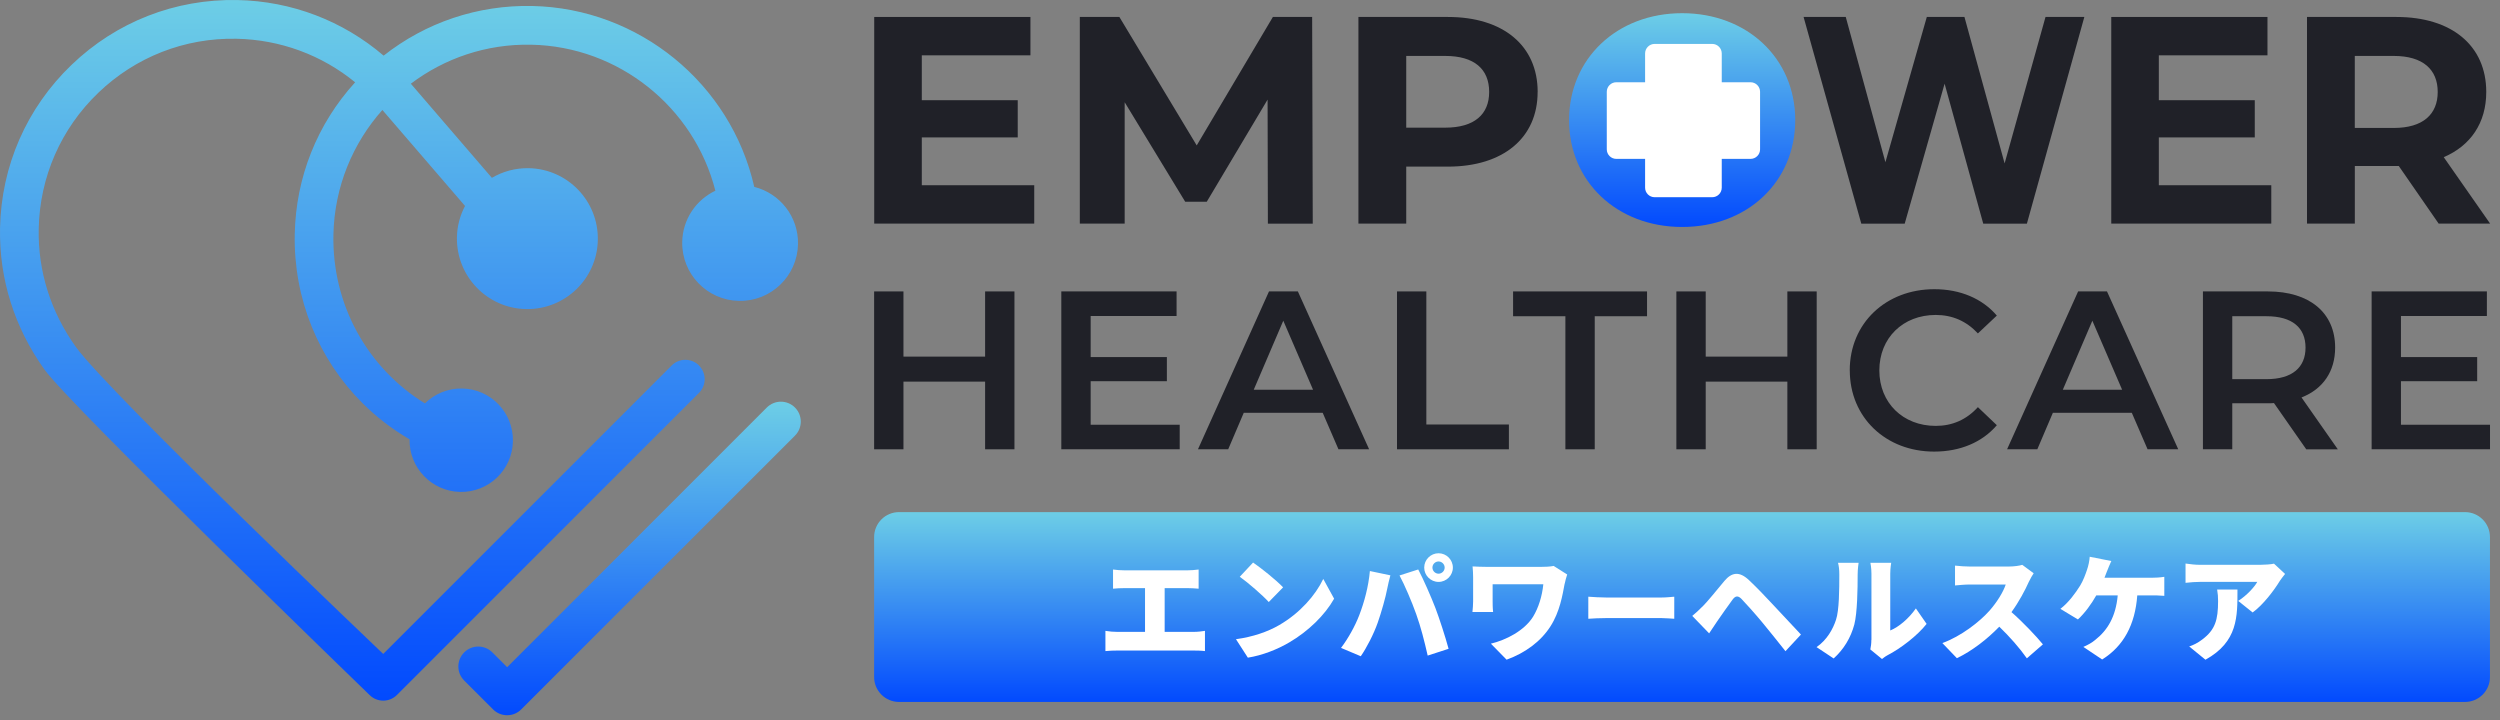 <svg width="177" height="51" viewBox="0 0 177 51" fill="none" xmlns="http://www.w3.org/2000/svg">
<rect x="0" y="0" width="177" height="51" fill="#808080" stroke="none"/>
<path d="M49.491 25.877C48.955 25.34 48.089 25.34 47.553 25.877L27.131 46.299C27.131 46.299 7.665 27.766 5.366 24.556C3.607 22.1 2.68 19.227 2.741 16.198C2.814 12.531 4.313 9.109 6.959 6.569C9.606 4.028 13.082 2.668 16.75 2.744C19.848 2.808 22.776 3.892 25.144 5.827C22.461 8.773 20.95 12.543 20.868 16.565C20.774 21.165 22.555 25.437 25.656 28.535C26.64 29.519 27.76 30.383 28.996 31.103C28.96 33.12 30.565 34.785 32.581 34.828C34.604 34.87 36.276 33.262 36.315 31.239C36.355 29.217 34.75 27.545 32.727 27.506C31.697 27.485 30.761 27.893 30.083 28.562C25.995 26.034 23.506 21.552 23.606 16.619C23.675 13.225 24.977 10.142 27.073 7.786L32.924 14.581C32.575 15.244 32.366 15.995 32.351 16.795C32.297 19.55 34.483 21.828 37.239 21.882C39.995 21.937 42.272 19.75 42.326 16.995C42.381 14.239 40.194 11.962 37.439 11.907C36.485 11.889 35.592 12.143 34.825 12.592L29.087 5.927C31.458 4.137 34.423 3.098 37.614 3.165C43.801 3.289 49.14 7.583 50.648 13.503C49.288 14.148 48.334 15.517 48.301 17.122C48.256 19.387 50.054 21.258 52.317 21.304C54.582 21.349 56.453 19.55 56.499 17.285C56.538 15.338 55.212 13.685 53.401 13.231C51.747 5.924 45.236 0.579 37.675 0.424C33.823 0.346 30.147 1.587 27.161 3.94C24.275 1.472 20.65 0.082 16.807 0.003C12.407 -0.084 8.237 1.545 5.064 4.594C1.89 7.641 0.091 11.744 0.003 16.144C-0.069 19.775 1.042 23.224 3.153 26.17C4.958 28.693 26.165 49.206 26.165 49.206C26.701 49.739 27.567 49.739 28.1 49.206L49.488 27.818C50.024 27.282 50.024 26.416 49.488 25.88L49.491 25.877Z" fill="url(#paint0_linear_258_4563)"/>
<path d="M35.906 50.638C35.545 50.638 35.185 50.502 34.91 50.226L32.865 48.182C32.314 47.631 32.314 46.74 32.865 46.189C33.414 45.638 34.307 45.638 34.858 46.189L35.906 47.237L54.291 28.853C54.842 28.302 55.732 28.302 56.283 28.853C56.834 29.404 56.834 30.294 56.283 30.845L36.902 50.226C36.627 50.502 36.266 50.638 35.906 50.638Z" fill="url(#paint1_linear_258_4563)"/>
<path d="M71.823 20.633V31.81H69.746V27.019H63.965V31.81H61.888V20.633H63.965V25.248H69.746V20.633H71.823Z" fill="#202128"/>
<path d="M83.523 30.069V31.81H75.141V20.633H83.302V22.374H77.219V25.281H82.615V26.989H77.219V30.072H83.526L83.523 30.069Z" fill="#202128"/>
<path d="M93.649 29.224H88.059L86.956 31.81H84.815L89.845 20.633H91.889L96.934 31.81H94.763L93.646 29.224H93.649ZM92.965 27.595L90.857 22.707L88.764 27.595H92.965Z" fill="#202128"/>
<path d="M98.908 20.633H100.985V30.054H106.83V31.81H98.908V20.633Z" fill="#202128"/>
<path d="M110.83 22.389H107.126V20.633H116.61V22.389H112.907V31.81H110.83V22.389Z" fill="#202128"/>
<path d="M128.622 20.633V31.81H126.545V27.019H120.764V31.81H118.687V20.633H120.764V25.248H126.545V20.633H128.622Z" fill="#202128"/>
<path d="M130.962 26.222C130.962 22.885 133.518 20.475 136.952 20.475C138.772 20.475 140.337 21.129 141.376 22.343L140.035 23.606C139.22 22.728 138.215 22.298 137.049 22.298C134.732 22.298 133.057 23.927 133.057 26.225C133.057 28.524 134.735 30.153 137.049 30.153C138.215 30.153 139.22 29.723 140.035 28.826L141.376 30.104C140.337 31.319 138.775 31.973 136.937 31.973C133.521 31.973 130.965 29.562 130.965 26.225L130.962 26.222Z" fill="#202128"/>
<path d="M150.935 29.224H145.344L144.242 31.81H142.101L147.131 20.633H149.175L154.22 31.81H152.049L150.931 29.224H150.935ZM150.247 27.595L148.139 22.707L146.047 27.595H150.247Z" fill="#202128"/>
<path d="M163.281 31.81L160.997 28.537C160.855 28.552 160.71 28.552 160.567 28.552H158.045V31.81H155.967V20.633H160.567C163.505 20.633 165.328 22.135 165.328 24.609C165.328 26.302 164.465 27.546 162.947 28.14L165.518 31.813H163.284L163.281 31.81ZM160.47 22.389H158.045V26.844H160.47C162.29 26.844 163.232 26.014 163.232 24.609C163.232 23.204 162.29 22.389 160.47 22.389Z" fill="#202128"/>
<path d="M176.293 30.069V31.81H167.911V20.633H176.072V22.374H169.988V25.281H175.384V26.989H169.988V30.072H176.296L176.293 30.069Z" fill="#202128"/>
<path d="M73.224 13.114V15.831H61.895V1.201H72.955V3.917H65.263V7.094H72.055V9.729H65.263V13.114H73.227H73.224Z" fill="#202128"/>
<path d="M89.766 15.831L89.745 7.052L85.439 14.283H83.912L79.627 7.239V15.831H76.451V1.201H79.252L84.727 10.295L90.12 1.201H92.9L92.943 15.834H89.766V15.831Z" fill="#202128"/>
<path d="M108.864 6.51C108.864 9.771 106.417 11.797 102.508 11.797H99.561V15.831H96.176V1.201H102.511C106.42 1.201 108.867 3.227 108.867 6.51H108.864ZM105.433 6.51C105.433 4.899 104.388 3.96 102.32 3.96H99.561V9.038H102.32C104.388 9.038 105.433 8.096 105.433 6.51Z" fill="#202128"/>
<path d="M147.571 1.201L143.504 15.834H140.413L137.678 5.925L134.853 15.834H131.779L127.694 1.201H130.68L133.487 11.485L136.418 1.201H139.083L141.927 11.57L144.822 1.201H147.574H147.571Z" fill="#202128"/>
<path d="M160.807 13.114V15.831H149.478V1.201H160.537V3.917H152.845V7.094H159.638V9.729H152.845V13.114H160.81H160.807Z" fill="#202128"/>
<path d="M172.657 15.831L169.835 11.755H166.722V15.831H163.336V1.201H169.671C173.581 1.201 176.027 3.227 176.027 6.51C176.027 8.705 174.919 10.313 173.017 11.128L176.3 15.831H172.663H172.657ZM169.477 3.96H166.719V9.059H169.477C171.546 9.059 172.59 8.096 172.59 6.51C172.59 4.923 171.546 3.96 169.477 3.96Z" fill="#202128"/>
<path d="M119.097 0.934C114.478 0.934 111.09 4.153 111.09 8.501C111.09 12.85 114.475 16.069 119.097 16.069C123.718 16.069 127.103 12.871 127.103 8.501C127.103 4.131 123.697 0.934 119.097 0.934Z" fill="url(#paint2_linear_258_4563)"/>
<path d="M123.938 5.823H121.9V3.785C121.9 3.412 121.597 3.109 121.224 3.109H117.148C116.776 3.109 116.473 3.412 116.473 3.785V5.823H114.435C114.063 5.823 113.76 6.125 113.76 6.498V10.574C113.76 10.946 114.063 11.249 114.435 11.249H116.473V13.287C116.473 13.66 116.776 13.963 117.148 13.963H121.224C121.597 13.963 121.9 13.66 121.9 13.287V11.249H123.938C124.31 11.249 124.613 10.946 124.613 10.574V6.498C124.613 6.125 124.31 5.823 123.938 5.823Z" fill="white"/>
<path d="M174.524 36.258H63.653C62.678 36.258 61.888 37.048 61.888 38.023V47.932C61.888 48.907 62.678 49.697 63.653 49.697H174.524C175.499 49.697 176.289 48.907 176.289 47.932V38.023C176.289 37.048 175.499 36.258 174.524 36.258Z" fill="url(#paint3_linear_258_4563)"/>
<path d="M79.63 40.38H84.06C84.305 40.38 84.608 40.356 84.863 40.322V41.679C84.602 41.655 84.299 41.639 84.06 41.639H82.458V44.737H84.502C84.814 44.737 85.099 44.698 85.311 44.665V46.097C85.075 46.064 84.705 46.058 84.502 46.058H79.115C78.861 46.058 78.552 46.067 78.264 46.097V44.665C78.534 44.713 78.852 44.737 79.115 44.737H81.068V41.639H79.63C79.376 41.639 79.018 41.655 78.803 41.679V40.322C79.015 40.356 79.376 40.38 79.63 40.38Z" fill="white"/>
<path d="M90.565 44.258C92.037 43.407 93.139 42.142 93.687 40.988L94.456 42.387C93.802 43.547 92.642 44.685 91.276 45.485C90.444 45.975 89.381 46.399 88.348 46.563L87.506 45.255C88.709 45.091 89.762 44.725 90.565 44.258ZM90.844 41.584L89.829 42.623C89.396 42.148 88.366 41.251 87.776 40.834L88.718 39.828C89.281 40.213 90.353 41.064 90.844 41.584Z" fill="white"/>
<path d="M96.991 40.43L98.439 40.733C98.366 40.993 98.251 41.483 98.218 41.671C98.103 42.286 97.8 43.355 97.546 44.076C97.261 44.893 96.752 45.874 96.343 46.462L94.944 45.871C95.45 45.208 95.941 44.318 96.228 43.573C96.595 42.625 96.891 41.52 96.988 40.427L96.991 40.43ZM99.087 40.742L100.41 40.318C100.762 40.972 101.343 42.304 101.628 43.049C101.897 43.752 102.33 45.084 102.56 45.935L101.08 46.416C100.843 45.369 100.589 44.382 100.271 43.491C99.968 42.625 99.429 41.374 99.087 40.745V40.742ZM101.849 39.17C102.406 39.17 102.863 39.627 102.863 40.184C102.863 40.742 102.406 41.199 101.849 41.199C101.292 41.199 100.834 40.742 100.834 40.184C100.834 39.627 101.292 39.17 101.849 39.17ZM101.849 40.617C102.085 40.617 102.282 40.421 102.282 40.184C102.282 39.948 102.085 39.751 101.849 39.751C101.613 39.751 101.416 39.948 101.416 40.184C101.416 40.421 101.613 40.617 101.849 40.617Z" fill="white"/>
<path d="M110.778 41.319C110.63 42.112 110.436 43.315 109.773 44.344C109.085 45.422 107.974 46.234 106.666 46.706L105.554 45.571C106.593 45.325 107.91 44.671 108.54 43.666C108.925 43.036 109.185 42.203 109.267 41.367H105.678V42.579C105.678 42.7 105.678 43.045 105.712 43.33H104.249C104.273 43.051 104.297 42.83 104.297 42.579V40.862C104.297 40.626 104.282 40.338 104.258 40.102C104.537 40.117 104.936 40.135 105.33 40.135H109.076C109.412 40.135 109.739 40.12 110 40.068L110.957 40.674C110.899 40.822 110.808 41.189 110.784 41.319H110.778Z" fill="white"/>
<path d="M113.727 42.304H117.633C117.966 42.304 118.326 42.264 118.538 42.246V43.809C118.348 43.8 117.936 43.76 117.633 43.76H113.727C113.306 43.76 112.754 43.784 112.452 43.809V42.246C112.745 42.27 113.363 42.304 113.727 42.304Z" fill="white"/>
<path d="M120.542 42.94C120.903 42.579 121.499 41.837 122.087 41.132C122.602 40.52 123.141 40.429 123.819 41.065C124.4 41.613 124.979 42.219 125.478 42.758C126.026 43.349 126.877 44.254 127.507 44.926L126.411 46.104C125.881 45.441 125.209 44.59 124.752 44.045C124.27 43.464 123.568 42.679 123.295 42.401C123.059 42.165 122.877 42.171 122.674 42.44C122.387 42.816 121.872 43.57 121.563 44.009C121.366 44.293 121.163 44.605 121.006 44.842L119.812 43.606C120.073 43.394 120.27 43.206 120.539 42.937L120.542 42.94Z" fill="white"/>
<path d="M129.987 43.887C130.217 43.215 130.223 41.713 130.223 40.69C130.223 40.305 130.19 40.069 130.132 39.848H131.589C131.589 39.848 131.522 40.281 131.522 40.674C131.522 41.68 131.498 43.391 131.286 44.214C131.032 45.162 130.535 45.974 129.824 46.619L128.612 45.816C129.357 45.301 129.775 44.532 129.987 43.887ZM132.498 45.301V40.608C132.498 40.208 132.425 39.848 132.425 39.848H133.897C133.897 39.848 133.83 40.217 133.83 40.617V44.638C134.445 44.384 135.138 43.797 135.644 43.076L136.404 44.172C135.741 45.014 134.548 45.922 133.639 46.389C133.442 46.495 133.336 46.594 133.246 46.658L132.419 45.98C132.458 45.807 132.492 45.556 132.492 45.301H132.498Z" fill="white"/>
<path d="M143.648 41.18C143.378 41.786 142.945 42.604 142.412 43.339C143.206 44.027 144.187 45.066 144.638 45.62L143.502 46.61C142.979 45.865 142.285 45.081 141.549 44.369C140.689 45.259 139.62 46.086 138.548 46.601L137.519 45.529C138.842 45.047 140.135 44.042 140.862 43.23C141.392 42.625 141.834 41.907 142.006 41.383H139.463C139.093 41.383 138.645 41.432 138.415 41.45V40.045C138.7 40.084 139.223 40.111 139.463 40.111H142.194C142.603 40.111 142.988 40.054 143.175 39.99L143.984 40.587C143.911 40.693 143.739 40.98 143.648 41.183V41.18Z" fill="white"/>
<path d="M149.178 40.438C149.13 40.578 149.063 40.732 148.997 40.905H152.334C152.546 40.905 152.946 40.89 153.233 40.838V42.186C152.897 42.153 152.522 42.152 152.334 42.152H151.319C151.165 44.236 150.353 45.741 148.833 46.692L147.501 45.801C147.828 45.662 148.14 45.483 148.333 45.311C149.218 44.623 149.796 43.66 149.935 42.156H148.415C148.079 42.752 147.607 43.406 147.116 43.857L145.875 43.106C146.456 42.664 146.947 41.986 147.274 41.462C147.495 41.102 147.649 40.669 147.755 40.36C147.861 40.057 147.934 39.697 147.952 39.418L149.481 39.721C149.375 39.942 149.251 40.26 149.178 40.441V40.438Z" fill="white"/>
<path d="M161.416 41.122C160.998 41.809 160.223 42.83 159.487 43.363L158.467 42.545C159.072 42.16 159.636 41.54 159.814 41.197H155.775C155.414 41.197 155.16 41.222 154.736 41.264V39.898C155.072 39.947 155.414 39.989 155.775 39.989H160.017C160.287 39.989 160.826 39.956 160.998 39.907L161.783 40.634C161.686 40.758 161.498 40.995 161.413 41.125L161.416 41.122ZM156.15 46.712L154.996 45.77C155.284 45.673 155.584 45.534 155.929 45.27C156.837 44.583 157.04 43.89 157.04 42.557C157.04 42.273 157.025 42.033 156.974 41.74H158.412C158.412 43.66 158.452 45.428 156.147 46.709L156.15 46.712Z" fill="white"/>
<defs>
<linearGradient id="paint0_linear_258_4563" x1="28.254" y1="49.606" x2="28.254" y2="0" gradientUnits="userSpaceOnUse">
<stop stop-color="#024AFE"/>
<stop offset="1" stop-color="#6DCEE6"/>
</linearGradient>
<linearGradient id="paint1_linear_258_4563" x1="44.573" y1="50.638" x2="44.573" y2="28.438" gradientUnits="userSpaceOnUse">
<stop stop-color="#024AFE"/>
<stop offset="1" stop-color="#6DCEE6"/>
</linearGradient>
<linearGradient id="paint2_linear_258_4563" x1="119.097" y1="16.066" x2="119.097" y2="0.934" gradientUnits="userSpaceOnUse">
<stop stop-color="#024AFE"/>
<stop offset="1" stop-color="#6DCEE6"/>
</linearGradient>
<linearGradient id="paint3_linear_258_4563" x1="119.089" y1="49.7" x2="119.089" y2="36.258" gradientUnits="userSpaceOnUse">
<stop stop-color="#024AFE"/>
<stop offset="1" stop-color="#6DCEE6"/>
</linearGradient>
</defs>
</svg>
